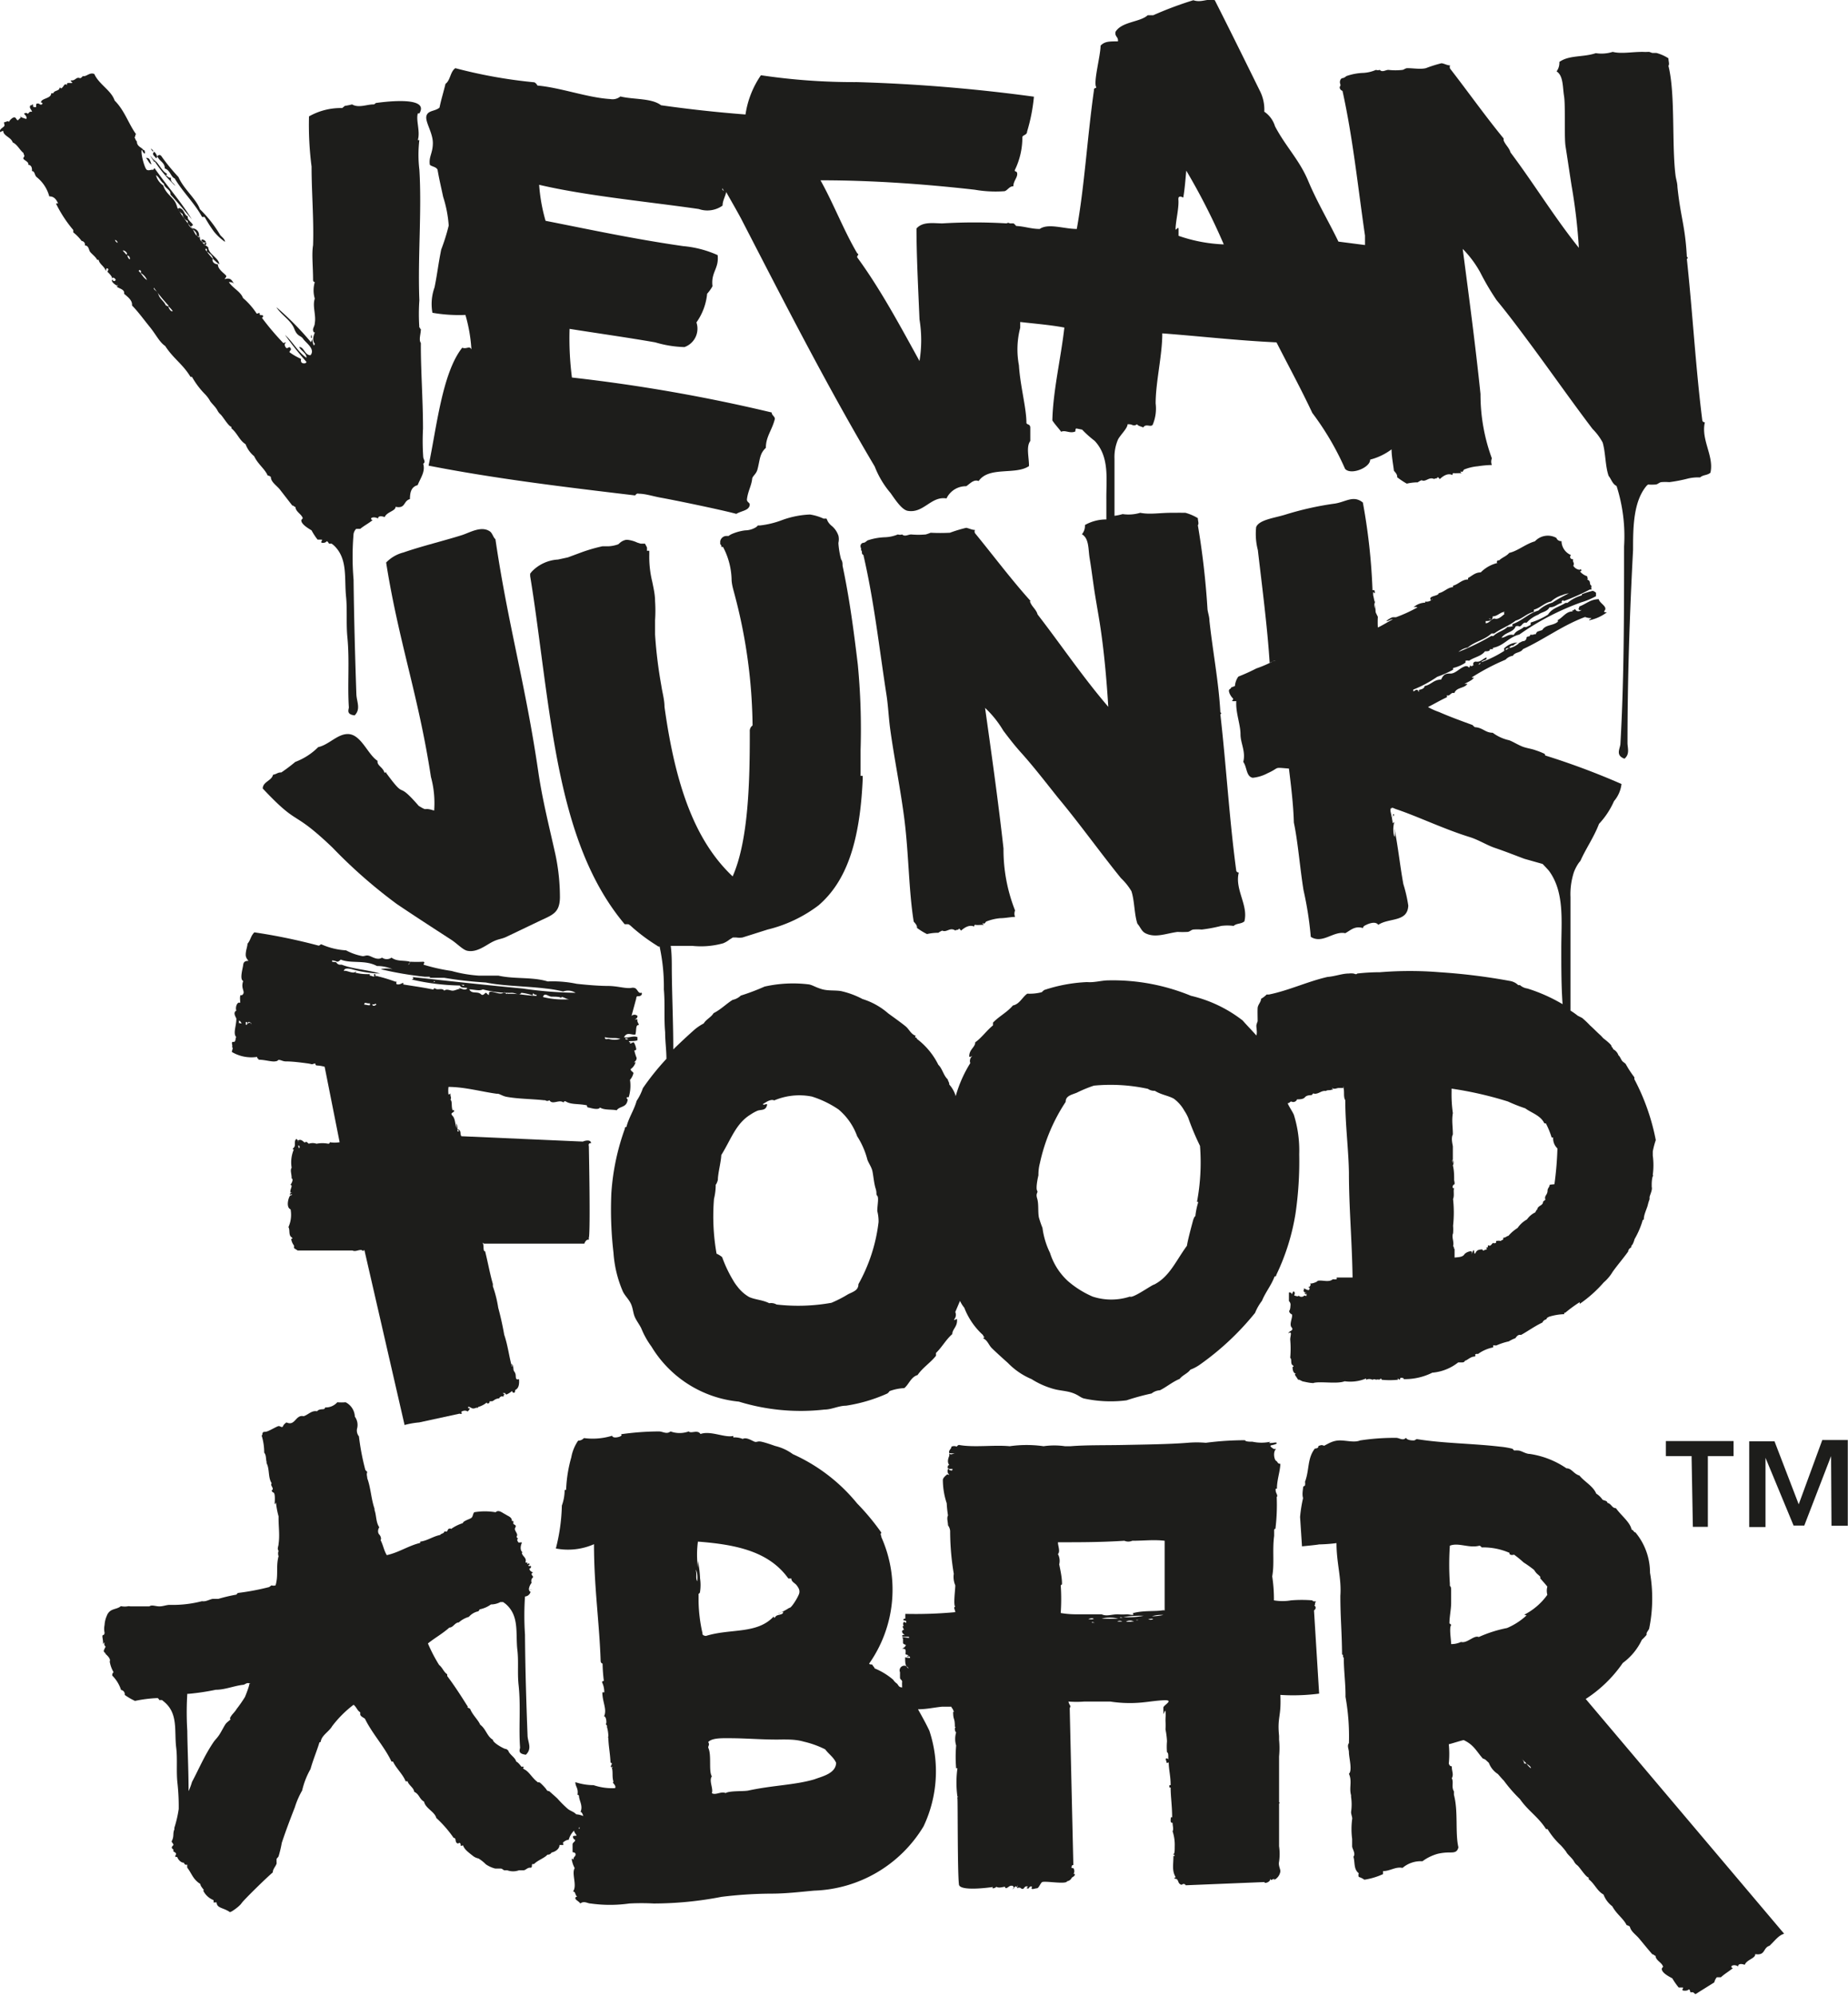 <svg xmlns="http://www.w3.org/2000/svg" width="86.24" height="93.1"><g data-name="Laag 2"><g data-name="Laag 1"><g data-name="Group 154"><path data-name="Path 1480" d="M59.25 31c-.26.11-.61.28-.73.32h.1c.19-.1.39-.2.63-.3Z" style="fill:#1d1d1b;fill-rule:evenodd"/><path data-name="Path 1481" d="M58.53 31.27h-.05s.01.01.05 0Z" style="fill:#1d1d1b;fill-rule:evenodd"/><path data-name="Path 1482" d="M6.63 7a.45.45 0 0 0 .11.17c.07-.08 0-.1 0-.17Z" style="fill:#1d1d1b;fill-rule:evenodd"/><path data-name="Path 1483" d="M7.69 7.86c.24.06.29.41.46.46.38.64.92 1.14 1.28 1.8h.12a6.2 6.2 0 0 0 .44.69 2.52 2.52 0 0 0 .51.47c0-.12-.14-.22-.22-.31a5.83 5.83 0 0 0-.95-1.21c-.17-.48-.76-.94-1-1.5a9.51 9.51 0 0 1-.76-.92c-.09-.15-.16-.13-.23-.05a.53.53 0 0 0 .06.1c.09.14.3.23.29.47Z" style="fill:#1d1d1b;fill-rule:evenodd"/><path data-name="Path 1484" d="M7.2 7.08c-.16.13.06.22.08.31l.06-.07a.49.49 0 0 0-.14-.24Z" style="fill:#1d1d1b;fill-rule:evenodd"/><path data-name="Path 1485" d="M8.18 8.67c-.08-.16-.24-.17-.2-.38-.11 0-.08 0-.2-.09s.07 0 0-.1c-.26-.15-.35-.47-.59-.64a.05.05 0 0 0 0-.07l.01.11a6.47 6.47 0 0 0 .98 1.17Z" style="fill:#1d1d1b;fill-rule:evenodd"/><path data-name="Path 1486" d="M6.81 7.37c.1.08.13.25.26.3-.07-.16-.07-.33-.26-.3Z" style="fill:#1d1d1b;fill-rule:evenodd"/><path data-name="Path 1487" d="M7.79 16.05Z" style="fill:#1d1d1b;fill-rule:evenodd"/><path data-name="Path 1488" d="M7 7.25c.06.11.14.21.21.32V7.5Z" style="fill:#1d1d1b;fill-rule:evenodd"/><path data-name="Path 1489" d="M7.15 7.08c0-.09-.05-.1-.1-.14s.06.11.1.14Z" style="fill:#1d1d1b;fill-rule:evenodd"/><path data-name="Path 1490" d="M61.33 74.87c.08 0 0-.08.07-.14s-.16 0-.15-.08a6.14 6.14 0 0 0-1 0 2.4 2.4 0 0 1-.8 0 7 7 0 0 0-.08-1.12c.11-.6 0-1.2.09-1.89v-.26c0-.08.06-.06.06-.07a9.12 9.12 0 0 0 .06-1.48c.08-.08-.06-.18-.05-.34s0 0 0-.05h.06c0-.42.15-.8.16-1.16-.14 0-.12-.1-.2-.14s-.16-.41 0-.55h-.1s-.25-.14-.13-.17.28-.06.26-.11-.16 0-.29 0-.06 0 0-.06a2 2 0 0 1-.84 0c-.12 0-.33 0-.35-.07a14.06 14.06 0 0 0-1.83.12 4.83 4.83 0 0 0-.85 0c-.89.07-2 .08-2.92.1s-1.79 0-2.54.06h-.26a3.48 3.48 0 0 0-1 0 5.57 5.57 0 0 0-1.58 0s.05 0 0 0c-.74-.07-1.68.07-2.37-.06a.16.16 0 0 0-.1.08.32.32 0 0 0-.25 0c0 .11-.15.17-.1.3s.21 0 .3 0a.84.84 0 0 1-.3 0v.11c0 .05-.14.27 0 .45-.08 0-.06.06-.08.12s.09 0 .08 0-.08.08-.08.14 0 .11.06.17-.07 0-.07 0-.19.13-.21.25a3.47 3.47 0 0 0 .18 1.1 5.28 5.28 0 0 0 .06.57c-.07.12 0 .31 0 .46a.52.52 0 0 1 .1.26 12.06 12.06 0 0 0 .17 2 1 1 0 0 0 .07.54c0 .21-.1.92 0 1-.11 0 0 .16 0 .25a20.08 20.08 0 0 1-2.33.08 1.8 1.8 0 0 0 0 .22s-.1 0-.09.06.15 0 .13.1 0 0-.11 0a.13.13 0 0 0 0 .18c-.12 0 0 .13 0 .19-.12 0-.1.14 0 .2s-.09 0-.08.08.3 0 .33.06-.18 0-.29 0 0 0 0 .08v.17c0 .08.09.08.14.11s-.07 0-.08 0h.08a.29.29 0 0 1-.19.17s.16 0 .17.07 0 .12 0 .18.11 0 .13.1-.08 0-.06 0 .13 0 .14.06-.16 0-.23 0c0 .25 0 .41.16.52a.06.06 0 0 0-.4.17v.26c0 .08.11.11.1.19s0 .17 0 .32a.21.21 0 0 1 0-.06c-.18 0-.17-.13-.26-.19a.66.66 0 0 1-.16-.17 3.22 3.22 0 0 0-.87-.53c0-.06-.07-.09-.09-.15s-.12 0-.16-.07a6 6 0 0 0 .57-5.9c0-.11-.07-.1 0-.21A10.85 10.85 0 0 0 40 70.13a8.19 8.19 0 0 0-3-2.3 2.28 2.28 0 0 0-.82-.38c-.2-.07-.4-.14-.6-.19s-.22 0-.32 0-.4-.25-.6-.14a1 1 0 0 0-.44-.07s0-.09 0-.07c-.39.1-1.06-.26-1.53-.09-.14-.22-.44 0-.55-.12a1.24 1.24 0 0 1-.85 0c-.18.15-.36 0-.54 0a12.91 12.91 0 0 0-1.76.13c-.07 0 .06 0 0 .07s-.41.14-.42 0a3.1 3.1 0 0 1-1.32.11.36.36 0 0 1-.27.12 2 2 0 0 0-.32.78 6.35 6.35 0 0 0-.24 1.49c0 .06-.07 0-.07.05a2.17 2.17 0 0 1-.13.71 8.75 8.75 0 0 1-.28 2 3 3 0 0 0 1.78-.2c0 2 .25 3.63.31 5.45 0 0 0 .1.09.12a7.36 7.36 0 0 0 .06.81s-.1 0-.08.07a1.06 1.06 0 0 1 .1.46h-.09c0 .46.23.79.08 1.12.11 0 .14.36.07.39a.07.07 0 0 0 0-.08c0 .08.11.14.06.17a1.66 1.66 0 0 1 .07.49c0 .07-.06-.06 0 0 0 .38.08.72.1 1.17 0 .05.06 0 .06.07s-.1.14 0 .17 0-.06 0 0c.07.24 0 .4.08.68 0 0-.06 0 0 .07s.12.15.07.22a2.76 2.76 0 0 1-1-.14 2.75 2.75 0 0 1-.85-.14c0 .22.15.27.1.59 0 0 .06 0 .07.05 0 .22.2.46.07.75.07 0 .1.11.13.19a1 1 0 0 0-.33-.08c-.12-.13-.27-.15-.4-.26a5.44 5.44 0 0 1-.48-.48l-.12-.11-.26-.23s-.09 0-.12-.06-.18-.22-.28-.31-.11 0-.16-.07c-.22-.16-.37-.45-.57-.56s0-.09-.07-.13-.06 0-.08 0-.15-.21-.26-.25c-.05-.2-.31-.32-.37-.51 0 0-.07-.08-.13-.08s-.59-.28-.59-.43c-.27-.15-.32-.5-.59-.7-.1-.23-.37-.47-.47-.74a.91.91 0 0 0-.14-.07s.07 0 0-.08c-.27-.43-.59-.93-.93-1.38v-.08c-.18-.13-.21-.3-.38-.44a7.29 7.29 0 0 1-.52-1c.32-.26.66-.44 1-.74.18 0 .26-.24.44-.24a1.21 1.21 0 0 1 .47-.26.8.8 0 0 1 .4-.25s.07 0 .1-.1a1.32 1.32 0 0 0 .53-.23.93.93 0 0 0 .44-.11h.13l.11.08c.65.55.47 1.35.55 2.12.07.54 0 1.1.06 1.66.11 1 0 2 .07 2.92 0 .1-.14.29.27.34.3-.28.1-.57.08-.87-.06-1.57-.11-3.18-.12-4.73a13.19 13.19 0 0 1 0-1.78.29.29 0 0 0 .26-.22.1.1 0 0 1-.07-.1h.15a.45.45 0 0 1-.16 0 .56.56 0 0 1 .13-.32.22.22 0 0 1 .07-.26c0-.07-.16-.14 0-.23-.06 0-.17-.08-.17-.15s.06 0 .07-.1-.09 0-.12-.06.06 0 .05-.07-.09 0-.1 0 0 0 0-.08a.15.15 0 0 1-.09 0c.08-.23-.15-.27-.17-.46h.05c-.14-.09-.11-.3-.06-.42s-.12 0-.16-.07-.07-.11 0-.17a.09.09 0 0 1-.07-.09c.1-.12-.14-.28-.07-.4s0-.13-.08-.18a.61.61 0 0 1 0-.14s-.06 0-.07 0c0-.19-.17-.22-.3-.31-.15-.07-.32-.24-.46-.1a3 3 0 0 0-1 0c-.06.07-.06.18-.11.24s-.18.09-.31.16-.08.08-.12.11a2 2 0 0 0-.54.27c-.06-.05-.08 0-.13 0l-.06.12h-.13c0 .1-.14.08-.19.16-.32.06-.6.27-.93.31v.06c-.55.13-1 .45-1.56.57-.14-.23-.16-.45-.29-.7.05-.06 0-.2-.06-.26s-.09-.2 0-.34c-.16-.23-.13-.54-.22-.8a.14.14 0 0 1 0-.06c-.16-.45-.18-1-.34-1.42 0-.1-.05-.18 0-.3l-.09-.09a11.33 11.33 0 0 1-.3-1.57.43.43 0 0 1-.08-.39.66.66 0 0 0-.11-.53.79.79 0 0 0-.43-.67 2.6 2.6 0 0 1-.39 0 .71.71 0 0 1-.57.24s0 .07-.07.08-.24 0-.3.1c-.26-.05-.41.16-.63.23-.38-.09-.39.48-.8.29 0 0-.12.07-.16.17s-.13 0-.2 0-.36.18-.52.24-.17 0-.22.06 0 .1-.06.14a2.72 2.72 0 0 1 .12.8c.1.12.07.28.11.43v.06c.15.28.06.67.24.94-.1.1.15.24 0 .33 0 0 0 .07.08.1s.07.31.06.47.05 0 .06 0a3.6 3.6 0 0 0 .12.64s0 .06 0 .1c0 .39.06.78 0 1.19 0 .11-.08.21 0 .32a.37.37 0 0 0 0 .25c-.13.48 0 .89-.14 1.36a.31.31 0 0 1-.19 0l-.11.08a11.46 11.46 0 0 1-1.42.27s-.07 0-.1.08a8.08 8.08 0 0 0-.85.2h-.25c-.08 0-.28.1-.39.11s-.08 0-.13 0a5.4 5.4 0 0 1-1.5.17c-.16 0-.33.08-.51.07s-.33-.08-.44 0h-.88L6 74.92a.88.88 0 0 1-.36 0c-.21.18-.52.08-.66.46a1.23 1.23 0 0 0-.1.42.88.88 0 0 0 0 .36s0 .1-.07.11 0 .19 0 .35 0 0 .07 0a.16.16 0 0 0 .05.19s-.07.12-.09.2a.14.14 0 0 0 .13.11s-.05 0-.07 0 .3.23.22.38a1.43 1.43 0 0 0 .18.5.17.17 0 0 0-.06.16 1.67 1.67 0 0 1 .41.67.2.2 0 0 1 .17.23 2.87 2.87 0 0 0 .48.28 6.28 6.28 0 0 1 1-.13h.06a.16.16 0 0 1 .07.09h.13l.11.09c.65.55.46 1.34.55 2.11.07.54 0 1.1.06 1.66a10.07 10.07 0 0 1 .06 1.22 5.46 5.46 0 0 1-.2.87.2.2 0 0 0 0 .08c-.09.19 0 .32-.13.56 0 .05.07.09.08.15s0 0-.06.1.1.11.06.18.19.08.11.21.07.06.08.11.13.25.31.25c0 0 0 .07.07.09s0 0 .08 0a.61.61 0 0 0 0 .14c.21.27.26.54.61.76 0 .08.08.17.14.25s0 0 0 .07a.9.9 0 0 0 .47.43.15.15 0 0 1 0 .11s.1 0 .15 0c0 .23.24.25.46.36s.1.08.16.09.45-.27.54-.41 1.15-1.18 1.46-1.44c0-.16.14-.28.18-.42a1.61 1.61 0 0 1 0-.22s.07-.07.09-.11a5.3 5.3 0 0 0 .15-.63c.2-.6.4-1.12.61-1.66a3.84 3.84 0 0 1 .34-.78 3.71 3.71 0 0 1 .39-1c.12-.43.29-.83.41-1.22 0-.06.06 0 .07-.08.06-.29.38-.44.53-.7a5.17 5.17 0 0 1 1-1c.15.12.16.26.31.35v.09c0 .09.12.14.22.21.34.7.91 1.3 1.24 2h.07c.15.32.46.59.59.92h.09c.05.18.29.3.31.49.25.12.23.33.46.46.06.31.5.47.57.76a5.52 5.52 0 0 1 .81.93c.13 0 .06.16.14.23s.09 0 .13 0 .06.07.06.12.06 0 .11 0c.06.19.26.33.46.49a.62.62 0 0 0 .26.12 1.76 1.76 0 0 1 .34.27 1.35 1.35 0 0 0 .44.2h.25c.08 0 .11.06.17.08h.14a.8.8 0 0 0 .55 0h.22c.08 0 .18-.13.3-.12s.06-.12.1-.17h.08c.19-.19.48-.27.63-.44a.19.19 0 0 0 .19-.1s-.06 0 0 0 .37-.11.37-.35h.16c.05 0 0-.07 0-.1s.17-.15.27-.14a.94.94 0 0 1 .25-.43c0 .07.07.15.11.21s-.18 0-.16.08a.15.15 0 0 0 .1.14c0 .11-.12.11-.12.22v.35c0 .02.14 0 .14.11s-.1.1-.09.22 0-.07-.09 0a1.23 1.23 0 0 0 .14.42c-.16.25.13.82-.08 1.09.13 0 .09.18.2.24 0 0-.1 0-.09.08s.17.14.23.24c.18-.14.34 0 .48 0a6.46 6.46 0 0 0 1.81 0 10.84 10.84 0 0 1 1.14 0 16.76 16.76 0 0 0 3.16-.31 19.41 19.41 0 0 1 2.33-.15c.69 0 1.43-.09 2-.14a6.2 6.2 0 0 0 5.1-3 6 6 0 0 0 .27-4.46c-.16-.34-.34-.66-.53-1 .4 0 .73-.08 1.12-.12h.37-.08.15c0 .07.06.07.08.16s0-.06 0 0 .1.06 0 .08c0 .42.08.24.08.7h.06c-.09 0-.07.21 0 .26a1.06 1.06 0 0 0 0 .61 6.23 6.23 0 0 0 0 1.06s0 0 .06 0a4.93 4.93 0 0 0 0 1.33s.07 0 .06 0-.08 0-.06.08 0 3.4.07 4c0 .37 1.59.13 1.59.13s-.06.07 0 .06a.24.24 0 0 0 .16-.07c.11.08.33 0 .38 0s0 .07.08.06.13-.11.24-.11.09.06.11.11 0 0-.06.06.08-.1.14-.14 0 .11.08 0 0 0 0 .06 0 0 .09 0 .08.06.16.06.08-.13.2-.12 0 0 0 .1H48s.07-.13.14-.09 0 0 0 .08.17 0 .25 0 .14-.19.23-.28 1.14.12 1.18-.05a.28.28 0 0 0 .22-.17s.18-.09.13-.16-.06.06-.06 0a.24.24 0 0 0 0-.28s0 0-.06 0 0-.2.06-.13l-.17-7.33c.07-.15 0-.08-.06-.31a4.73 4.73 0 0 0 .75 0h1.2a5.82 5.82 0 0 0 .93.07c.63 0 1-.1 1.55-.13s0 .23 0 .34v.28-.14a.49.49 0 0 1 0 .12c0 .15.08-.23.1-.07s0 .25 0 .37v.07a3.38 3.38 0 0 1 0 .39 3.6 3.6 0 0 1 .07.55 3 3 0 0 0 0 .52c.07 0 .06.18.06.28s0 0-.08 0 0 .14 0 .19.09 0 .1 0c0 .33.09.62.09 1.06h-.06v.11h.06c0 .42.07.86.07 1.39h-.06c0 .1-.05.28.08.25 0 .15.06.31 0 .4a2 2 0 0 1 .1.72c0 .16 0 .33-.06.35s.06 0 .06.08h-.06c0 .42-.08.69.11 1 0 0-.08 0-.06.06.2 0 .14.17.25.25s.1 0 .16 0 .08 0 .11.06l3.68-.15v-.14.15c0 .07.23 0 .26-.11s0 0 .06 0 .09-.09.11 0 0-.11 0-.11 0 .09.06.09a.53.53 0 0 0 .25-.38c0-.12-.1-.27-.06-.45a2.49 2.49 0 0 0 0-.72v-2s.06 0 0-.06v-2.13a4 4 0 0 0 0-.78v-.18c-.09-.9.11-.87.06-1.91a9.37 9.37 0 0 0 1.81-.06l-.24-3.88c.15-.12.04-.21.01-.25Zm-49.9 4.29a6.31 6.31 0 0 1-.39.56c-.07.13-.21.24-.28.37s0 .07 0 .1-.14.12-.21.2-.2.35-.31.52-.2.24-.28.36c-.42.62-.69 1.27-1 1.85a3.16 3.16 0 0 1-.16.43c0-1-.05-1.9-.06-2.82a14.11 14.11 0 0 1 0-1.72h.06a11.12 11.12 0 0 0 1.27-.19c.43 0 .84-.18 1.27-.23.09 0 .17-.12.29-.07s0 0 0 .06-.13.42-.2.58ZM27.12 85Zm-.12.29.05-.07a.25.25 0 0 0 0 .08Zm5.54-11.53c-.1-.15 0-.36-.08-.54.1.1.09.39.08.54Zm.24 2.41s-.05 0 0 0a7.2 7.2 0 0 1-.18-1.46v-.37s.06 0 .07-.1a2.09 2.09 0 0 0 0-.61 5.25 5.25 0 0 0-.1-.82v.31a4.47 4.47 0 0 1 0-1.21c1.85.14 3.33.48 4.22 1.72h.14c0 .16.17.21.25.32s.15.21.12.36-.38.73-.47.69a2.65 2.65 0 0 1-.53.27c.07 0 .15-.08.25-.08 0 .16-.28.1-.36.22s-.06 0-.09 0c-.79.83-2 .54-3.16.9-.22-.03-.14-.13-.16-.17ZM38 83c-.93.27-1.91.27-3.07.52-.22.05-.87 0-1.07.12-.2-.1-.48.12-.64 0 .08-.21-.15-.58 0-.78-.16-.25 0-1-.17-1.34 0-.11.08-.12 0-.26.18-.2.65-.18 1-.18.81 0 1.63.08 2.46.06.33 0 .65 0 1 .1a4.49 4.49 0 0 1 1 .36c.16.22.39.36.51.63-.02.5-.65.63-1.02.77Zm6.3-14.48h.13c.05 0 0 .06 0 .07s-.13 0-.16-.06Zm6.49 7s.21-.08.25 0a.53.53 0 0 1-.25 0Zm.16.17c0-.06.1 0 .14 0h-.14Zm.46-.19a1.67 1.67 0 0 1 .77 0 6.87 6.87 0 0 1-.77 0Zm.4.13h.14-.14Zm.33 0a.27.27 0 0 1 .23 0 .58.58 0 0 1-.23 0Zm.13-.17c0-.06.08 0 .14 0h-.14Zm.51.19h-.23c.07-.07.31-.08.36 0a.16.16 0 0 0-.13 0Zm.23-.08h.11a.11.11 0 0 1-.11 0Zm-.59-.14a5.06 5.06 0 0 1 .95-.06 3.77 3.77 0 0 1-.95.06Zm1.16.1c.05 0 .2-.05.23 0a.3.3 0 0 1-.23 0Zm.39 0h.11-.11Zm-.21-.14a1.57 1.57 0 0 1 .53-.06 2.33 2.33 0 0 1-.53.06Zm.53-.28c-.42.07-.88 0-1.4.13-.05 0 .08 0 0 0s0 0 0 .06-.2 0-.3 0a2.82 2.82 0 0 1-.42 0c-.31 0-.52.11-.76 0H50.2c-.06 0 0 0 0 0a4.23 4.23 0 0 1-.7-.06 9.37 9.37 0 0 0 0-1.3s.05 0 .06-.06c0-.3-.07-.61-.13-.91a.67.67 0 0 0-.06-.48c.12-.12 0-.38 0-.55 1.08 0 2 0 3.1-.07a.47.47 0 0 0 .37 0c.54 0 1-.06 1.51 0v3.25Z" style="fill:#1d1d1b;fill-rule:evenodd"/><path data-name="Path 1491" d="M83.26 90.2 74 79.25a6.15 6.15 0 0 0 1.73-1.68 2.83 2.83 0 0 0 .89-1.08 2.39 2.39 0 0 0 .22-.23s0 0 0-.06.1-.17.12-.23a7 7 0 0 0 .04-2.61 2.93 2.93 0 0 0-.68-1.88c-.08 0-.08-.11-.18-.13-.06-.34-.49-.66-.73-1-.19 0-.2-.2-.4-.25 0-.09-.12-.1-.22-.14a1 1 0 0 0-.3-.29c-.14-.35-.57-.57-.78-.84-.29-.09-.36-.34-.61-.34a4.09 4.09 0 0 0-1.71-.67c-.19 0-.39-.15-.53-.16s-.14 0-.19 0a.2.2 0 0 1-.08-.08 3.83 3.83 0 0 0-.59-.1c-1.28-.15-2.62-.15-3.87-.35-.06 0-.09.06-.15.06s-.19 0-.29-.05 0 0-.08-.07c-.14.15-.31 0-.45 0a10.67 10.67 0 0 0-1.69.12c-.26.11-.63 0-.94 0s-.51.13-.74.25c-.15-.07-.17 0-.26 0 0 .12-.1.12-.17.13-.36.46-.25 1-.46 1.55a.41.41 0 0 1 0 .16c0 .06-.08 0-.09.12s-.05.31 0 .48a6.45 6.45 0 0 0-.14.88l.09 1.37s.74-.07.79-.09a7.36 7.36 0 0 0 .82-.06c0 .94.24 1.63.18 2.46 0 1 .07 1.66.08 2.74.09 0 0 .09.08.15 0 .62.09 1.23.08 1.82a10.43 10.43 0 0 1 .16 2.16c-.1.13 0 .28 0 .43 0 .25.17.84 0 1 .16.35 0 .65.1 1v.08a2.34 2.34 0 0 1 0 .7c0 .13.07.25.05.34a3.53 3.53 0 0 0 0 .92v.34c0 .12.18.34.06.49.08.26 0 .58.25.77a.22.22 0 0 0 0 .17.91.91 0 0 1 .26.13 3.24 3.24 0 0 0 .87-.26v-.14c.33 0 .59-.22.91-.15a1.31 1.31 0 0 1 .93-.31 2.19 2.19 0 0 1 .72-.35 2.39 2.39 0 0 1 .53-.06c.23 0 .37 0 .43-.24-.16-.67 0-1.67-.21-2.45v-.16c-.13-.21 0-.43-.1-.61.1-.19 0-.31 0-.56-.1 0-.11-.07-.14-.12a4.63 4.63 0 0 0 0-.91c.05 0 .66-.2.7-.19.47.22.59.52.89.86a.31.31 0 0 1 .13.06l.15.14a1.06 1.06 0 0 0 .42.52c.09.1.18.21.28.31a6.78 6.78 0 0 0 .75.86c.4.57.84.81 1.22 1.4h.07a3.5 3.5 0 0 0 .62.76 3.31 3.31 0 0 1 .25.3c.06.13.25.26.36.44a.49.49 0 0 0 .16.19c.12.1.4.56.53.57v.08c.28.21.39.55.69.71a1.23 1.23 0 0 0 .41.55c.2.37.52.57.67.88a.34.34 0 0 1 .15.07c.05.23.28.37.43.55s.41.5.62.74c.07 0 .08.06.15.07 0 .22.32.32.35.52a.15.15 0 0 0-.06.09c0 .16.24.31.49.44a3.3 3.3 0 0 0 .3.43h.17c.08 0 0 .06 0 .11s.22.05.27 0 .09 0 .1.11h.13l.11.09.88-.55a.55.55 0 0 1 .12-.24h.19c.17-.16.39-.28.56-.43 0 0-.08 0-.07-.07s.21-.09.31 0c0-.15.18-.13.31-.08.1-.25.51-.3.49-.5.49.08.35-.29.67-.39.29-.28.42-.48.68-.56Zm-12.14-8a.57.57 0 0 0-.12-.18 2.08 2.08 0 0 0 .21.21c0 .11-.02.01-.09.02Zm.12.06c.07.07.16.1.2.19s-.16-.1-.2-.19Zm0-6.91a3.16 3.16 0 0 1-.91.59 6 6 0 0 0-1.32.42c-.23-.1-.54.31-.83.23a1.06 1.06 0 0 1-.46.1c0-.2-.1-.77 0-.88a.11.11 0 0 0-.08-.08c0-.3.07-.61.08-.92v-.65c0-.19-.06-.15-.06-.21v-.09a12.93 12.93 0 0 1 0-1.76c.41-.16.89.13 1.38 0a.16.16 0 0 1 .1.08 3.06 3.06 0 0 1 1.27.24c.06 0 0 .07.08.1s.12 0 .17 0a4.94 4.94 0 0 1 .44.36 5.48 5.48 0 0 1 .49.35s.07.11.12.16.13.11.16.15 0 .06 0 .07.23.26.34.4a.7.7 0 0 0 0 .38 3 3 0 0 1-1.08.93Z" style="fill:#1d1d1b;fill-rule:evenodd"/><path data-name="Path 1492" d="M16.23 34.24c-.49 0-.88.5-1.38.61a3 3 0 0 1-1.07.69 7.89 7.89 0 0 1-.65.49c-.19 0-.19.07-.39.11-.06.28-.47.32-.48.64 1.75 1.86 1.31.9 3.26 2.76a23.53 23.53 0 0 0 3 2.63c.77.52 1.71 1.13 2.53 1.66.28.18.55.48.76.52.43.09.84-.24 1.14-.4s.45-.14.68-.25l1.59-.76c.58-.27.9-.37.91-1.08a9.64 9.64 0 0 0-.21-2c-.29-1.3-.61-2.56-.8-3.86-.6-4.11-1.42-6.89-2-10.85-.1-.07-.14-.29-.27-.37-.4-.26-.92.06-1.29.18-.82.26-1.9.52-2.73.81a1.7 1.7 0 0 0-.81.47c.58 3.68 1.51 6.2 2.09 10a4.61 4.61 0 0 1 .15 1.57c-.56-.18-.25.07-.72-.22-1.12-1.29-.51-.16-1.53-1.55.07-.06 0 0-.07 0-.07-.26-.36-.33-.32-.55-.46-.29-.77-1.25-1.39-1.25Z" style="fill:#1d1d1b;fill-rule:evenodd"/><path data-name="Path 1493" d="M77.27 53.18a10.22 10.22 0 0 0-1-2.84s0 0 0-.09a5.23 5.23 0 0 1-.41-.63l-.14-.11c-.08-.09-.12-.24-.19-.28a.51.51 0 0 0-.25-.29c0-.07-.07-.08-.08-.15s-.26-.27-.38-.36l-.11-.12c-.16-.14-.34-.33-.51-.48a4.12 4.12 0 0 0-.37-.35l-.2-.1a3.53 3.53 0 0 0-.34-.24v-5.29a3.31 3.31 0 0 1 .16-1.17 2 2 0 0 1 .24-.45.44.44 0 0 0 .08-.11c.23-.52.63-1.1.85-1.69a3.76 3.76 0 0 0 .7-1.06 1.49 1.49 0 0 0 .35-.8 34.59 34.59 0 0 0-3.56-1.33s0-.08-.08-.1a3 3 0 0 0-.36-.14c-.21-.08-.45-.1-.66-.19s-.4-.21-.58-.28a2 2 0 0 1-.77-.35c-.35 0-.46-.24-.83-.26a.52.52 0 0 1-.11-.1c-.52-.19-1.07-.39-1.57-.61a2.94 2.94 0 0 1-.51-.23c.3-.15.58-.32.89-.46a.13.13 0 0 1 0-.09c.13.07.17-.16.34-.1.1-.28.46-.21.61-.43h-.13c-.04 0 .38-.16.44-.3a.11.11 0 0 1-.11 0 10.33 10.33 0 0 1 1.58-.83.57.57 0 0 1 .34-.18c.1-.18.36-.13.47-.31 1-.46 1.85-1.11 2.9-1.5a.71.71 0 0 0 .29.05c0 .05-.16.07-.08.1a2 2 0 0 0 .81-.37c-.07 0-.14 0-.13-.05.21-.21-.22-.36-.25-.56-.39 0-.6.23-.91.34 0 .1-.08.1 0 .16s.09-.05.09 0-.19.11-.26 0-.07.08-.14 0a.08.08 0 0 0 0 .07c-.31 0-.45.28-.69.4V29c-.23.2-.56.12-.73.39l-.22.07s-.06.05-.07.1-.09 0-.13.05h-.14c0 .11-.14.05-.17.13a.18.18 0 0 1-.11.16c-.12 0-.2.1-.3.1h.06a1 1 0 0 1-.44.23s0 0 0-.06l.1-.06h.07a.66.66 0 0 1 .2-.14.94.94 0 0 0-.65.3c.08 0 0 .07 0 .07h.06a5.39 5.39 0 0 1-1.1.55c.06-.12.28-.07.24-.22-.18.05-.26.23-.5.19 0 0-.12 0-.12.11s.08 0 0 .06-.07.06-.16 0a.08.08 0 0 1-.05.11s0-.06-.13-.07c-.28.06-.47.36-.74.35s-.33.1-.42.28c-.35 0-.47.25-.77.3 0 .1-.12.15-.22.17s0 .1-.05.09 0-.06-.08-.08-.1.07-.18.06v-.07a5.73 5.73 0 0 0 1.12-.6 4.91 4.91 0 0 0 .74-.33s0-.05 0-.08a1.76 1.76 0 0 0 .58-.25s0-.05 0-.09a.47.47 0 0 1 .17 0c.24-.17.56-.2.74-.44.11 0 .24 0 .23-.1h.14a.14.14 0 0 1 0-.06c.52-.1.73-.5 1.23-.62a12.15 12.15 0 0 1 2.88-1.5 3.56 3.56 0 0 0 .7-.29s0-.09 0-.16a.38.38 0 0 0-.15-.09 3.33 3.33 0 0 0-.51.16s0 .05 0 .05a1.87 1.87 0 0 0-.67.35h-.09c-.27.18-.63.24-.82.55a3.31 3.31 0 0 1-.81.37v.11l-.18.09a.2.2 0 0 1-.13 0c-.16.16-.36.15-.48.38-.26-.06-.36.11-.57.13.18-.27.55-.24.66-.53a.2.2 0 0 1 .17 0c.13 0 .15-.22.34-.17a1.47 1.47 0 0 1 .55-.38c.16-.13.41-.13.52-.34.27 0 .37-.17.59-.21 0-.05-.07 0 0-.09s0 0 .1 0a10.52 10.52 0 0 0 1.19-.53h.08a.41.41 0 0 1 0-.18c-.13-.06 0-.23-.2-.28.05-.05 0-.08 0-.16a.71.71 0 0 1-.34-.23s.1 0 .06-.07-.06 0-.06 0a.4.4 0 0 1-.31-.19c.08-.14-.06-.19 0-.3-.15 0-.18-.12-.11-.2a.72.72 0 0 1-.44-.65.23.23 0 0 1-.24-.15.82.82 0 0 0-1 .16c-.43.12-.8.45-1.2.54-.13.16-.33.21-.47.35h-.08c0 .05-.07.07 0 .12a1.65 1.65 0 0 0-.78.44c-.26 0-.4.16-.59.26v.07c-.29 0-.44.22-.7.29a.09.09 0 0 0 0 .07c-.24 0-.42.23-.67.28 0 .13-.43.12-.39.27s.1-.07.1 0a.36.36 0 0 1-.34.12v.05a.86.86 0 0 0-.55.22.25.25 0 0 1 .19 0 6.75 6.75 0 0 1-1 .46h-.14c-.06 0-.23.1-.32.18.15 0 .18-.09.31-.08-.24.12-.46.27-.7.38a4.07 4.07 0 0 1 0-.5 2 2 0 0 1-.1-.21.22.22 0 0 0 0 .08 4.24 4.24 0 0 0-.12-.88V28v-.37c0-.05.1.11.08 0s0-.1-.11-.1a28.12 28.12 0 0 0-.45-4.09c-.46-.37-.82 0-1.38.06A14.34 14.34 0 0 0 60 24c-.5.16-1.25.24-1.38.59a3 3 0 0 0 .08 1.07c.17 1.48.45 3.62.55 5.26a1 1 0 0 1 .28-.11c-.1 0-.19.08-.27.11a5.59 5.59 0 0 1-.63.26 9 9 0 0 1-.84.38.87.87 0 0 0-.16.44l-.18.07c0 .07-.1.06-.1.15s.08.26.2.37c0 0 0 .05-.06.11a.65.65 0 0 0 .2 0s0 .09 0 .13c0 .48.2 1 .2 1.42s.25.79.13 1.29c.18.25.13.68.44.74a1.85 1.85 0 0 0 .69-.21c.62-.28.23-.28 1-.22.1.81.21 1.72.23 2.52.19.89.28 2.09.45 3.15a16.19 16.19 0 0 1 .34 2.18c.55.35 1.06-.29 1.61-.17.27-.15.44-.35.83-.24 0-.09.09-.12.15-.15s.42-.2.56 0c.5-.34 1.37-.11 1.4-.9a6.64 6.64 0 0 0-.23-1c-.16-.87-.25-1.79-.42-2.59 0 .11.06.31 0 .38a1.24 1.24 0 0 1 0-.69s0 0-.08.06c0-.16-.07-.25 0-.35s0 .13.05 0S65 38 65 38s0 .1-.06.12c0-.17-.12-.37 0-.44v.22c0-.32 0-.22.26-.14 1 .34 2.2.92 3.4 1.29.41.13.8.38 1.16.5.53.18 1 .37 1.38.51l.85.24c.13.14.25.26.31.34.72 1 .56 2.35.56 3.58 0 .91 0 1.77.06 2.62a7.75 7.75 0 0 0-1.64-.73.66.66 0 0 1-.35-.16s0 0-.08 0a.73.73 0 0 0-.37-.19 28.06 28.06 0 0 0-3.3-.41 17.19 17.19 0 0 0-2.78 0 9.42 9.42 0 0 0-1.06.06c-.06.07-.13 0-.19 0a.69.69 0 0 0-.2 0c-.32 0-.63.13-1 .16-.92.21-1.8.63-2.73.82h-.11a1.21 1.21 0 0 1-.26.2c0 .15-.15.27-.16.43s0 .44 0 .62a1.06 1.06 0 0 0-.06.19c0 .17.05.33 0 .47-.21-.24-.44-.47-.64-.7a6.25 6.25 0 0 0-2.41-1.15 9.58 9.58 0 0 0-3.85-.72c-.32 0-.66.11-1 .08a7.3 7.3 0 0 0-2 .37s-.08.06-.11.1a2.22 2.22 0 0 1-.68.07c-.24.17-.36.49-.67.55-.27.32-.64.5-.93.8v.13c-.3.24-.52.57-.83.79 0 .23-.27.32-.28.64 0 .09.11 0 .14 0a.3.3 0 0 0-.09.33 5.88 5.88 0 0 0-.68 1.54 1.37 1.37 0 0 0-.3-.54c0-.12-.06-.15-.07-.24-.2-.18-.25-.5-.44-.68a3.41 3.41 0 0 0-1-1.21c0-.11-.13 0-.06-.15-.21-.06-.3-.29-.45-.42s-.54-.41-.83-.62a3.31 3.31 0 0 0-1.2-.67 4 4 0 0 0-1-.37c-.3-.05-.62 0-.93-.1s-.38-.17-.56-.21a6.05 6.05 0 0 0-2.08.1 10.56 10.56 0 0 1-1.11.42.78.78 0 0 1-.38.2c-.28.17-.55.45-.89.62-.12.2-.34.28-.46.48a2.36 2.36 0 0 0-.42.28c-.34.3-.67.61-1 .93 0-1.25-.06-2.5-.07-3.73 0-.37 0-.74-.05-1.1h1a3.87 3.87 0 0 0 1.45-.12 1.22 1.22 0 0 0 .29-.17l.16-.1h.16a1 1 0 0 0 .29 0l.57-.18.6-.19a6.45 6.45 0 0 0 2.38-1.13c1.29-1.11 1.93-2.93 2.06-5.9v-.14h-.1v-1.2a31.55 31.55 0 0 0-.13-4c-.21-1.75-.4-3.13-.71-4.6 0-.1 0-.2-.07-.3a4 4 0 0 1-.12-.69.38.38 0 0 1 0-.1.75.75 0 0 0 0-.3 1 1 0 0 0-.33-.48.79.79 0 0 1-.17-.2l-.06-.13h-.14a2.36 2.36 0 0 0-.63-.19 4.26 4.26 0 0 0-1.33.27 4.21 4.21 0 0 1-1 .24h-.1l-.07.07a1 1 0 0 1-.53.16 2.29 2.29 0 0 0-.62.17.83.83 0 0 0-.15.09h-.08a.3.3 0 0 0-.31.25v.13l.05.06v.07h.08a3.41 3.41 0 0 1 .4 1.49c0 .27.1.56.17.84a24.6 24.6 0 0 1 .81 6 .31.31 0 0 0-.13.28v.13c0 2.1-.05 4.94-.8 6.63-1.66-1.57-2.64-4-3.18-7.91 0-.33-.1-.66-.15-1a21 21 0 0 1-.29-2.37v-.67a6.61 6.61 0 0 0 0-.89c0-.3-.07-.6-.13-.9a4.82 4.82 0 0 1-.14-1.26v-.19h-.11a.75.75 0 0 0 0-.16l-.09-.17h-.2l-.16-.05a1.43 1.43 0 0 0-.46-.13h-.06a.61.61 0 0 0-.3.15l-.07.06a1.57 1.57 0 0 1-.43.09h-.3a7.52 7.52 0 0 0-1 .29l-.62.23-.46.1a1.84 1.84 0 0 0-1.23.57l-.07.09v.11c.2 1.21.36 2.46.52 3.66.64 4.8 1.24 9.34 3.8 12.47l.09.11h.15c.06 0 .16.1.27.2l.06.05a8.48 8.48 0 0 0 1 .73l.09.06h.06a8.73 8.73 0 0 1 .2 2c.06.66 0 1.34.06 2 0 .42.06.83.06 1.24a12 12 0 0 0-1.1 1.37 2.49 2.49 0 0 1-.29.59c-.12.43-.35.75-.47 1.19 0 .06-.09 0-.08.11a10.92 10.92 0 0 0-.63 3 17.36 17.36 0 0 0 .1 2.79 5.46 5.46 0 0 0 .44 1.81c.1.2.27.35.37.56s.1.42.18.61.22.36.31.55a3.85 3.85 0 0 0 .47.84 5.37 5.37 0 0 0 4.08 2.57 9.82 9.82 0 0 0 4 .37c.33 0 .66-.18 1-.18a7.38 7.38 0 0 0 1.93-.57s.08-.06.1-.11a2.29 2.29 0 0 1 .69-.14c.22-.18.31-.52.62-.61.24-.35.6-.57.86-.9v-.13c.28-.27.47-.63.76-.88 0-.23.25-.35.22-.68 0-.08-.11.07-.14 0a.32.32 0 0 0 .06-.35l.22-.52a1.46 1.46 0 0 0 .2.32 3.34 3.34 0 0 0 .88 1.28c0 .1.12.05 0 .15.2.08.26.31.4.45s.49.46.75.69a3.33 3.33 0 0 0 1.11.76 3.82 3.82 0 0 0 1 .45c.3.09.61.09.9.19s.35.2.53.26a5.9 5.9 0 0 0 2 .09 11.16 11.16 0 0 1 1.17-.32.7.7 0 0 1 .39-.15c.29-.14.58-.39.92-.53.14-.18.37-.25.5-.43a2 2 0 0 0 .45-.24 12.77 12.77 0 0 0 2.57-2.41 2.39 2.39 0 0 1 .32-.56c.17-.41.42-.7.58-1.11 0-.06.09 0 .09-.1a10.37 10.37 0 0 0 .9-2.88 16.86 16.86 0 0 0 .17-2.75 5.58 5.58 0 0 0-.25-1.84c-.08-.18-.21-.35-.29-.54.09 0 .1-.07.17-.08a.19.19 0 0 0 .27-.1c.12 0 .29 0 .37-.1s.25-.09.3-.1 0 0 .07-.06 0 0 .08 0c.22 0 .31-.16.53-.13.07-.07.23 0 .3-.09s0 .06 0 .05a.15.15 0 0 1 0-.1c.1.08.19 0 .3 0h.19c.08 0 0-.08 0-.08.1.19 0 .48.11.65 0 1.16.15 2.26.17 3.37 0 1.62.14 3.09.17 4.9h-.74v.08a.54.54 0 0 1-.18 0c-.21.18-.53 0-.76.09h.07c-.02 0-.21.12-.37.11 0 .06.06 0 0 .11s-.1 0-.08.05.06 0 .05.09-.09.06-.21 0 0 .07-.07.06c0 .11.08.09.11.12s-.05 0-.07 0 .07.07.1.1 0-.09 0-.1v.13c0 .05-.07 0-.1 0s.05 0 0 0a.18.18 0 0 1-.27 0c0 .08-.18 0-.2 0s.06-.1 0-.17-.09.08-.11.12a.11.11 0 0 0-.14-.09v.4a.23.23 0 0 1 .07.22s0 .18-.06.24c0 0 0 .1.11.15s-.13.46 0 .61-.09.17-.13.25 0 0 .07 0 0 .2 0 .32a4.93 4.93 0 0 1 0 .86c.09.06 0 .26.11.34s0 .06 0 .09 0 .23.11.29 0 0 0 .05.11.16.15.26c0-.06.17.06.23.07s.26.06.4.07.1 0 .08 0c.32-.09 1.11.06 1.46-.08a1.9 1.9 0 0 0 1-.13s0 .07 0 .06a.35.35 0 0 1 .3 0 .17.17 0 0 1 .17 0 .21.21 0 0 1 .15 0s.09-.11.11 0a3.76 3.76 0 0 0 .75 0s0-.08 0-.09 0 .06.07.08 0-.09.1-.08.08 0 .11.06a2.85 2.85 0 0 0 1.33-.3 2.25 2.25 0 0 0 1.21-.48h.19c.12 0 .1-.08.16-.09s.23-.17.38-.18 0-.1.1-.12.05 0 .09 0a1.81 1.81 0 0 1 .71-.31s0-.08 0-.09.09 0 .15 0a3 3 0 0 1 .58-.19 1.77 1.77 0 0 1 .31-.15c.06-.09.13-.18.26-.15.33-.18.62-.4 1-.58a.25.25 0 0 1 .19-.15c0-.07.07-.09.12-.12a2.67 2.67 0 0 1 .71-.12s0-.07 0-.07h.05a6.38 6.38 0 0 1 .67-.49s0 .08 0 .08a6 6 0 0 0 1.12-1 2 2 0 0 0 .42-.5c.23-.32.49-.62.72-.94a.24.24 0 0 1 .14-.19c0-.1.06-.12.08-.17a1.32 1.32 0 0 0 .08-.22 4 4 0 0 0 .36-.82s0-.08.07-.09c0-.22.11-.43.18-.65a2.13 2.13 0 0 1 .09-.3s0-.06 0-.1.08-.22.1-.33 0-.12 0-.17v-.08c0-.03 0-.27.05-.39s0 0 0-.07a3.4 3.4 0 0 0 0-.9v-.19a3.7 3.7 0 0 1 .14-.53Zm-6.85-22.95-.14.09c-.05-.07.07-.09.14-.09Zm-1.32.69a.13.13 0 0 1-.1.08.14.14 0 0 1 .1-.08Zm.4-2.06h.06s0 .06-.08 0Zm-.17.11c.13 0 .33 0 .33-.22.22 0 .34-.19.55-.21 0 .07-.07 0 0 .1-.12.1-.28.26-.44.22s-.24.21-.44.21v-.1Zm-.83 1.23c.35-.29.77-.34 1.1-.65h.13c.31-.23.7-.36 1-.6.32-.09.52-.34.85-.41v-.1c.3-.08.49-.32.8-.38a1.33 1.33 0 0 1 .53-.3 1 1 0 0 1 .3-.08 7.22 7.22 0 0 0-.77.43 1.62 1.62 0 0 0-.65.37c-.46.13-.76.48-1.2.63 0 .05-.07.05 0 .07s-.13.07-.24.06c-.18.19-.46.23-.65.42a.12.12 0 0 1-.1 0 11 11 0 0 1-1.54.75.93.93 0 0 1 .41-.2ZM64.17 28a2.6 2.6 0 0 0 0 .39.59.59 0 0 1 0-.39ZM41 57a7.79 7.79 0 0 1-.94 2.9c0 .29-.24.35-.48.47a5.74 5.74 0 0 1-.78.4 8.8 8.8 0 0 1-2.56.08.51.51 0 0 0-.34-.06c-.32-.16-.65-.16-.94-.29a1.83 1.83 0 0 1-.55-.49 2.11 2.11 0 0 1-.21-.31 6 6 0 0 1-.5-1.06 1 1 0 0 0-.26-.16 10 10 0 0 1-.12-2.56 2.71 2.71 0 0 0 .08-.69c0 .09.08-.11.1-.19 0-.3.15-.85.16-1.16.46-.74.68-1.48 1.38-1.9a1.87 1.87 0 0 1 .31-.17c.17-.06.35 0 .43-.21s-.14 0-.18-.1c.14-.08.36-.25.53-.17a3 3 0 0 1 1.76-.18 4.74 4.74 0 0 1 1.24.6A2.91 2.91 0 0 1 40 53a3.72 3.72 0 0 1 .48 1.1c.06.16.17.31.22.48s.08.6.16.85 0 .26.08.35 0 .45 0 .71A2 2 0 0 1 41 57Zm14.92-.93a3.38 3.38 0 0 0-.14.69c0-.1-.09.1-.11.19-.08.3-.23.85-.28 1.16-.52.71-.81 1.44-1.53 1.81-.09 0-1 .66-1.13.56a2.8 2.8 0 0 1-1.74 0 4.45 4.45 0 0 1-1.15-.72 3 3 0 0 1-.84-1.32 3.7 3.7 0 0 1-.35-1.16 4.91 4.91 0 0 1-.17-.5c-.05-.28 0-.62-.08-.88s.06-.26 0-.36 0-.46.06-.72a2.12 2.12 0 0 1 .07-.57 8.36 8.36 0 0 1 1.2-2.85c0-.29.28-.33.52-.43a6.13 6.13 0 0 1 .8-.33 8.2 8.2 0 0 1 2.52.15.5.5 0 0 0 .32.09c.3.19.62.22.89.37a1.76 1.76 0 0 1 .49.56 2.11 2.11 0 0 1 .18.33 12.08 12.08 0 0 0 .55 1.31 9.94 9.94 0 0 1-.14 2.61Zm16.4-.81c0 .1-.1.17-.1.27 0 .22-.17.24-.1.43l-.11.09c0 .2-.24.17-.27.36a.34.34 0 0 0-.09.14 1 1 0 0 0-.39.33 1.3 1.3 0 0 0-.44.4 1.91 1.91 0 0 0-.43.37c-.07 0-.11.07-.2.08s0 .06-.06.1-.08 0-.08.06a.45.45 0 0 0-.23 0s0 0 0 .06-.07 0-.08.06c-.09-.12-.14.14-.25.09s0 .09-.1.09 0 0 0 .08l-.19.07s0-.07-.06-.06-.2 0-.27.14-.07 0-.08-.08-.09.07-.11.14 0 0 0-.08-.27 0-.35.12-.27.12-.45.14v-.41c-.06 0 0-.08-.07-.12.06-.2-.08-.42 0-.6a2 2 0 0 0 0-.35 5.81 5.81 0 0 0 0-1.25c.07-.17 0-.38.05-.51s0 .05-.05 0 0-.16.05-.17 0-.19 0-.19c0-.23 0-.46-.06-.7a.27.27 0 0 0 0-.26c-.06 0 0 .14 0 .19v-.81c0-.06-.1-.38 0-.56 0-.39-.06-.63 0-1a6.17 6.17 0 0 1-.06-1s0-.12 0-.14a17 17 0 0 1 2.63.6 8 8 0 0 0 .81.32c.28.21.72.33.89.7h.07a3.81 3.81 0 0 1 .27.66s.05 0 .07 0a.65.65 0 0 0 .2.51 15.45 15.45 0 0 1-.14 1.67Z" style="fill:#1d1d1b;fill-rule:evenodd"/><path data-name="Path 1494" d="M23.63 51.16c.53.1 1.18.1 1.74.16h.07a.17.17 0 0 0 .2 0c.14.24.46-.06.66.11 0 0 0-.07.09-.06.26.17.59.1 1 .19 0 0 0 .1.06.1s.47.15.55 0c.19.13.53.08.78.13.12-.18.39-.13.48-.37s-.07-.12 0-.24h.08a1.85 1.85 0 0 0 .06-.81.71.71 0 0 0 .16-.31c0-.06-.13-.09-.13-.19a.58.58 0 0 0 .23-.32s-.08 0-.08 0 .13-.06.13-.2a2.72 2.72 0 0 1-.11-.35s.09 0 .09-.06-.05-.22-.1-.3-.17.11-.2 0h.13c.01 0-.13 0-.17-.05s.27 0 .4-.07a.78.78 0 0 1 0-.14c-.2-.09-.43.06-.63 0 .15-.26.32-.1.53-.12.06-.18 0-.48.16-.44 0-.1-.09-.13-.06-.27h-.12c-.07 0 .12 0 .12-.16a.2.2 0 0 0-.28 0l.22-.81s0-.11.06-.11.15 0 .19-.07 0-.05 0-.1c-.15.08-.19-.17-.31-.21s-.14 0-.27 0c-.28 0-.6-.1-1-.1s-1-.05-1.45-.1a5.56 5.56 0 0 0-1.35-.11c-.73-.22-1.53-.1-2.3-.27h-.9a6.22 6.22 0 0 1-1.29-.22 8.6 8.6 0 0 1-1.3-.29c0-.1.08-.07 0-.14a6.32 6.32 0 0 1-.65 0c0 .07 0 .1-.06.13s.07-.06.08-.13c-.34-.08-.6 0-.87-.19a.38.38 0 0 1-.44 0c-.19.12-.39 0-.56-.07s-.22 0-.35 0a2.61 2.61 0 0 1-.77-.27 3.29 3.29 0 0 1-1.15-.28c-.06 0-.08.06-.13.06a26.81 26.81 0 0 0-3-.62c-.18.18-.17.36-.32.53 0 .14-.1.35-.08.57a.45.45 0 0 0 .13.23c-.08 0-.23 0-.25.18s-.18.68 0 .76c-.12.33.08.47 0 .6s-.12 0-.14.1 0 .2 0 .32c-.15-.08-.24.23-.18.36-.19.1 0 .33 0 .38 0 .35-.17.69 0 .86-.06 0 0 .24-.14.22s0 .2-.07.25c.09 0 0 .14 0 .22a1.79 1.79 0 0 0 1.18.23c0 .11.08.06.06.13.29 0 .59.1.77.08s.11-.07.19-.07.19.07.31.07c.32 0 .7.05 1 .09s.15.07.38 0c0 0 0 .09.07.1a1.59 1.59 0 0 1 .37.06l.7 3.52a1.41 1.41 0 0 1-.46 0s0 .07-.07.07a1.46 1.46 0 0 0-.55 0 .55.55 0 0 0-.36 0s0 0-.07-.06-.08 0-.12 0-.14-.16-.27-.11 0 .07 0 .07h-.05a.11.11 0 0 0-.07-.12c-.11.07-.05.27-.08.34s-.08.09-.1.15a.05.05 0 0 1 .06 0 1.54 1.54 0 0 0-.1.85c-.08.12 0 .28 0 .48h-.06c.19 0 .07.24 0 .32.13 0 0 .19 0 .29s0 .06.06.07-.07 0-.08.07.1 0 .1 0 0 .06-.07.06-.25.55 0 .65a1.39 1.39 0 0 1-.1.83c.08.11 0 .36.13.46s0 .07 0 .1a.67.67 0 0 0 .13.3s0 .06 0 .12l.17.11H16.45c.15.08.35-.08.46 0s0-.06.1 0l1.87 8.14a3.87 3.87 0 0 1 .68-.12l1.89-.41a.1.1 0 0 0 .1 0c0-.07-.05-.07 0-.1s.18-.07.27 0a.33.33 0 0 0 .11-.15s-.06 0-.08 0a.43.43 0 0 1 0-.07c.1 0 .14.08.24.08s.2-.09.19 0 0-.07.06-.08.27-.1.37-.2c0 .06.11.06.13 0s0-.07 0-.06.08 0 .13 0 .14-.13.33-.13c0-.05.05-.07.09-.09s0 0 .08 0 0-.08.07-.1-.05 0-.07-.06h.1a.11.11 0 0 0 .06.07 1 1 0 0 0 .27-.17s0 .06.05.08.09 0 .09-.12c.17-.08.2-.27.18-.51-.18.07-.14-.12-.16-.22s-.07-.13-.09-.19 0-.22-.08-.28.06.1 0 .11c-.13-.45-.19-1-.36-1.49a13.93 13.93 0 0 0-.28-1.26 5.45 5.45 0 0 0-.25-1v-.11c-.13-.44-.23-1-.36-1.52-.11 0-.05-.25-.1-.36s0 0 .06 0h4.67s.07-.22.21-.18v-.08c0-.03-.05 0 0 0 .08-.35 0-4.28 0-4.28s-.05-.17.1-.14c0-.19-.27-.13-.38-.08L21.53 53c-.07-.1 0-.24-.13-.31s.05.07 0 .09h-.05c0-.13 0-.28-.05-.38v.23c-.07-.25-.06-.45-.18-.58s0-.13.06-.2 0 0 0-.06 0 0-.06 0c-.07-.21 0-.4-.1-.5.06-.06 0-.14 0-.24s0 0-.09 0a1.37 1.37 0 0 1 0-.35c.76 0 1.57.23 2.26.32.1-.02.24.1.44.14Zm5.69-2.7a.11.11 0 0 1-.14 0c0-.07.1 0 .14 0Zm-.37 0a1 1 0 0 1-.55 0c-.06 0-.18.06-.17-.08.32.08.45 0 .72.08Zm-17.8-.75v-.07c0-.07.07 0 .11.07s-.08 0-.16 0Zm.32.06v-.07c0-.07.08 0 .08 0s0 .11-.07.11Zm.26 0-.05-.06c-.05-.06-.1.1-.1 0s.18 0 .15.09Zm2.19 5.66s.07 0 .06.09-.06 0-.06-.09Zm7.37-.73v.13-.13Zm4.05-6.21c.09-.21.24 0 .41 0s.37 0 .44.06c0-.13.24.08.4.06a4 4 0 0 1-1.24-.1Zm-8.34.36c0-.15.16 0 .27-.06-.05.07 0 0 0 .07s-.17 0-.28 0Zm.37 0h.11c.01 0 0-.06.09 0-.06.06-.17.11-.2 0Zm4.1-.72c-.11 0-.24.08-.35.08s-.27-.1-.39 0c-.1-.15-.32 0-.43-.11 0 0-.08 0-.07.06-.46-.1-1-.17-1.41-.24v-.06c0-.06-.14.1-.31.05a.13.13 0 0 1 0-.12s-.08 0-.06 0a7.69 7.69 0 0 0-.9-.27c-.05.08 0-.06-.05-.08s-.09.09 0 .07c-.09.09-.11 0-.24 0a.2.2 0 0 1 0-.07c-.21 0-.39 0-.64-.06-.08 0 0 0 0-.08-.11.18-.48-.08-.57 0 0-.16.22-.12.34-.1a5.2 5.2 0 0 0 1.35.21c-.64-.18-1.28-.21-1.79-.41h-.08c-.08 0-.14-.05-.17-.1s-.25 0-.2-.08.06 0 0 0c.21-.05.2.15.4-.06.49.2 1.13 0 1.69.3a1.83 1.83 0 0 1 .73.15 1.14 1.14 0 0 0-.55 0 16 16 0 0 0 2.05.35h.24v.05h.67a18 18 0 0 0 1.94.22c.86.17 1.91.17 2.8.28a5.72 5.72 0 0 1 .81.14.66.66 0 0 1 .58.06 18.69 18.69 0 0 1-2.47-.2c-1.71-.16-3.36-.34-5.18-.54.07 0 .13.09 0 .12a10.66 10.66 0 0 0 2.25.28c.06.14.22.08.35.12-.11.15-.27 0-.41 0Zm.19-.19c0 .1-.1 0-.14 0h.14Zm-1.46-.12s.06 0 .06-.06 0 .05.06.05h-.12Zm2.61.6a.63.63 0 0 1-.12-.11c-.08 0-.1.13-.22.09-.18-.2-.44 0-.57-.25.21 0 .48.09.63 0a4.78 4.78 0 0 0 1.36.16c.18 0 .33.15.44 0a2.4 2.4 0 0 1 .53.12s0-.14.05-.07.15 0 .13.09c-.44 0-.9-.12-1.33-.09-.06-.06 0 0-.06 0s-.07-.06-.11-.08c-.21.18-.53-.09-.71 0Z" style="fill:#1d1d1b;fill-rule:evenodd"/><path data-name="Path 1495" d="M4.53 12.12h.07c.05.2.23.28.31.45s0-.08.1-.05 0 .14 0 .15.22.2.22.3 0-.07.1 0 .08.12 0 .14-.06-.13-.1-.05.11.2.22.26 0-.08 0-.09.07.11 0 .14c.11.1.38.12.34.33.15.14.4.3.37.55.27.27.53.63.83 1s.45.71.72.89c.38.59.82.84 1.18 1.44h.07a3.78 3.78 0 0 0 .59.79 1.5 1.5 0 0 1 .24.31c.06.12.24.26.35.45a.62.62 0 0 0 .14.19c.12.1.38.57.52.59v.07c.28.23.37.56.66.74a1.32 1.32 0 0 0 .4.56c.18.38.5.59.63.9a.26.26 0 0 1 .15.07c0 .23.26.39.41.57l.59.76c.07 0 .08.06.15.07 0 .22.3.34.34.53a.28.28 0 0 0-.07.09c0 .16.23.32.48.47a2.87 2.87 0 0 0 .28.43h.17c.09 0 0 .07 0 .12s.21.05.26-.05a.23.23 0 0 1 .1.12h.13l.11.09c.65.62.47 1.52.56 2.39.06.6 0 1.24.06 1.87.11 1.12 0 2.22.07 3.28 0 .11-.14.33.27.38.3-.3.09-.64.08-1-.06-1.77-.11-3.58-.13-5.33a12.74 12.74 0 0 1 0-2.14.46.46 0 0 1 .12-.23h.19c.18-.15.4-.26.58-.41 0 0-.07 0-.07-.07s.22-.08.32 0c0-.14.18-.12.31-.07.11-.25.51-.28.51-.48.48.1.35-.27.67-.36 0-.38.1-.58.36-.65.13-.33.37-.63.26-1 .14-.09 0-.2 0-.33a10.71 10.71 0 0 1-.01-1.3c0-1.36-.11-2.8-.1-4-.11-.15 0-.42 0-.65-.06 0 0-.05-.07-.07a9 9 0 0 1 0-1.27c-.08-2 .12-4.17 0-6.1a5.78 5.78 0 0 1 0-1.38.08.08 0 0 1-.07 0c.12-.41-.1-.93 0-1.24h.07c.48-.79-1.48-.56-2-.49-.06 0-.07.07-.14.07-.32 0-.69.18-1 0a3.4 3.4 0 0 1-.34.07l-.12.1a3 3 0 0 0-1.55.39 15.16 15.16 0 0 0 .12 2.34c0 1.22.11 2.44.07 3.67-.07.41 0 1 0 1.6 0 .05 0 .1.08.12a1.35 1.35 0 0 0 0 .77c-.12.35.07.77 0 1.14 0 .15-.12.25-.07.38s.07 0 .07.05-.17.34 0 .53c-.09.38-.16-.79-.18-.28.1 0 .05.13 0 .21a13.77 13.77 0 0 0-1.61-1.63c.2.34.68.61.83 1s.3.3.42.48.58.47.34.76c-.28 0-.3-.4-.53-.38.09.18.36.29.34.5-.41-.29-.64-.75-1-1.07a15.36 15.36 0 0 0 1 1.26s0 .07-.11.07-.17-.06-.14-.21a2.9 2.9 0 0 1-.54-.31c0-.09.11-.09.05-.19s-.11 0-.17 0-.15-.17-.07-.24-.06 0-.1 0a12.47 12.47 0 0 1-1-1.18c.06 0 .09-.12 0-.12s-.1 0-.1-.07-.07 0-.14 0a3.43 3.43 0 0 0-.64-.73c-.11-.3-.48-.46-.66-.74.1 0 .19 0 .25.1-.11-.19-.16-.32-.44-.24 0-.05.07-.07.07-.14s-.41-.3-.39-.55c-.12 0-.26-.08-.25-.21s.06 0 .05 0-.05-.19-.17-.27.06 0 .05 0-.25-.1-.27-.24h.07c.02 0 0 .09 0 .12a2.75 2.75 0 0 0 .58.6c0-.29-.51-.48-.51-.79-.1-.1-.3-.18-.29-.31-.06.06-.12-.09-.1-.19-.09.05-.09 0-.15-.07 0-.26-.42-.31-.42-.66a.39.39 0 0 1-.24-.33.56.56 0 0 1-.27-.4h-.01c-.1-.37-.49-.49-.62-.93a.8.8 0 0 1-.34-.48c.16.1.21.3.37.4 0 .19.34.28.3.5.34.37.67.76 1 1.16-.48-.8-1.17-1.57-1.74-2.39l-.06.08h-.07c-.06 0-.14.05-.23 0s-.28-.7-.24-.92h.09c-.09-.12-.25-.15-.3-.31s.07 0 0-.07a.55.55 0 0 1-.12-.24c.07 0 0-.08.07-.12-.35-.48-.53-1.1-1-1.57-.16-.48-.73-.75-.95-1.24-.23-.09-.36.14-.54.1a.24.24 0 0 1-.12.1c-.18-.08-.21.1-.38.1s.07.1 0 .12-.3-.05-.22.1C3 3.87 3 4 2.9 4.09s0 0-.12 0c0 .16-.26.12-.29.26h-.1c0 .27-.51.22-.48.46 0-.07.06 0 .07 0s0 .07-.07.07-.06-.06-.17-.05 0 .19-.1.17-.1 0-.1-.1-.1.08-.12 0c-.06.14 0 .14.08.31-.14 0-.1 0-.2.1a.12.12 0 0 0-.18 0s.18.15.1.24C1 5.47 1 5.49.94 5.41c.05.12 0 .08-.07.17s-.1-.06-.17-.1-.24.1-.29.22c0-.1-.15 0-.2 0s0 .08 0 .15S0 6 0 6.1s0 .05.15 0c0 .24.37.3.44.54.23.11.32.35.51.5 0 .1.08.1 0 .21s.27.17.22.34c.11 0 .19.1.17.29.14 0 .12.2.22.28a1.72 1.72 0 0 1 .59.9c.23 0 .33.15.41.33h-.1a6 6 0 0 0 .81 1.24v.11a2.11 2.11 0 0 1 .39.4.17.17 0 0 1 .15.21c.18 0 .18.2.24.29s.29.26.33.38Zm5-.69c0-.06 0-.1.07-.1s.02.11-.04.1Zm0-.12c-.08 0-.12 0-.13-.1s.22.01.21.1ZM8.36 9.7c.26.06.2.3.41.4-.08.16.34.37.2.43s0 .05 0 .12a.32.32 0 0 1 .32.32.13.13 0 0 1 0 .06c-.17 0-.22-.23-.31-.36a5.91 5.91 0 0 1-.69-.95s.07.02.07-.02Zm-.3 4.81c-.08.05-.17-.11-.2-.19s.14.1.2.19Zm-.88-1.09a9.1 9.1 0 0 0 .68.83c0 .1-.05 0-.12 0-.08-.2-.27-.29-.34-.5s-.25-.22-.22-.33Zm-.62-.69a.68.68 0 0 1 .3.33c-.18-.1-.25-.3-.39-.42.05-.11.16.03.09.09Zm-.48-.64c-.1 0-.1-.1-.15-.17.1 0 .13.08.14.17Zm-.18-.21-.17-.19c.06-.04.27.12.17.19Zm-.41-.55s-.12-.06-.12-.14a.17.17 0 0 1 .12.14Z" style="fill:#1d1d1b;fill-rule:evenodd"/><path data-name="Path 1496" d="M11 13.15Z" style="fill:#1d1d1b;fill-rule:evenodd"/><path data-name="Path 1497" d="M20.06 7.69c.11.09.3.09.36.23.07.42.17.83.26 1.26a5.67 5.67 0 0 1 .26 1.34 9.06 9.06 0 0 1-.35 1.12c-.14.69-.18 1.12-.31 1.76a2.29 2.29 0 0 0-.1 1.19 7.25 7.25 0 0 0 1.54.1A7.36 7.36 0 0 1 22 16.3c-.09-.19-.22 0-.43-.08-.94 1.18-1.2 3.78-1.57 5.5 3.11.61 6.36 1 9.64 1.39.06-.08.1-.1.17-.08.3 0 .63.11 1 .18.73.13 2.94.59 3.55.76.24-.14.53-.15.61-.35s-.14-.16-.11-.35c.05-.37.2-.6.24-.92 0-.14.19-.22.25-.46.12-.45.09-.72.39-1 0-.53.29-.82.42-1.35 0-.12-.14-.16-.15-.3a77.3 77.3 0 0 0-9.32-1.63 14.33 14.33 0 0 1-.11-2.27c1.19.19 2.75.41 4 .63a5.22 5.22 0 0 0 1.36.22.91.91 0 0 0 .56-1.15 2.77 2.77 0 0 0 .5-1.34 1.72 1.72 0 0 0 .25-.35c-.08-.66.31-.81.24-1.45a5 5 0 0 0-1.61-.42c-2.3-.33-4.34-.77-6.42-1.18a8 8 0 0 1-.3-1.68c2.21.52 5.11.79 7.45 1.13a1.22 1.22 0 0 0 1.11-.16c0-.22.12-.41.17-.63.23.41.47.82.69 1.23 2.02 3.91 4.01 7.81 6.24 11.57a4.32 4.32 0 0 0 .74 1.24c.22.31.53.79.81.83.74.12 1.08-.7 1.8-.58a1 1 0 0 1 .92-.57c.16-.1.35-.34.58-.24.48-.7 1.73-.27 2.35-.7 0-.43-.14-.9.06-1.17v-.61c0-.2-.15-.13-.18-.23 0-.7-.29-1.72-.35-2.69a4 4 0 0 1 .06-1.75v-.27c.7.08 1.44.14 2.06.26-.16 1.42-.53 2.95-.56 4.33.12.19.28.35.41.53.2-.09.37.08.63 0 .07 0 0-.17.1-.15l.25.05a4.78 4.78 0 0 0 .58.52c.71.75.54 1.8.55 2.73v.94a2 2 0 0 0-1 .26.6.6 0 0 1-.14.43c.34.2.29.7.36 1.12s.12.81.18 1.23c.08.57.19 1.16.29 1.78.2 1.27.32 2.63.4 3.92-1.2-1.4-2.18-2.86-3.3-4.31-.06-.22-.24-.34-.33-.54s0 0 0-.09c-.9-1-1.73-2.11-2.59-3.16a.16.16 0 0 1 0-.15c-.14 0-.26-.07-.41-.1a6.65 6.65 0 0 0-.76.23 8.87 8.87 0 0 1-.9 0 2.09 2.09 0 0 1-.23.08 3.82 3.82 0 0 1-.68 0c-.14 0-.29.12-.42 0a.34.34 0 0 1-.2 0 1.74 1.74 0 0 1-.6.13 2.83 2.83 0 0 0-.82.15s-.07.06-.12.09-.14 0-.19.11.06.19 0 .26c.1 0 0 .18.12.21.5 2.15.74 4.35 1.08 6.54.08.52.1 1.05.17 1.57.18 1.33.49 2.84.67 4.27.2 1.61.2 3.31.43 4.73.08.09.17.19.15.29a2.83 2.83 0 0 0 .47.29 2.33 2.33 0 0 1 .53-.06.81.81 0 0 1 .18-.1c.22.1.36-.18.62 0 0-.06.14 0 .16-.1a.47.47 0 0 1 .1.1c.12-.11.37-.3.61-.19 0 0 0-.1.07-.08s.2 0 .33 0 0 0 0-.06 0 0 .06 0 .07-.09.12-.1a2.3 2.3 0 0 1 .64-.15c.22 0 .5-.06.69-.06a.39.39 0 0 1 0-.3 7.72 7.72 0 0 1-.54-2.89c-.25-2.25-.57-4.49-.86-6.56a4.83 4.83 0 0 1 .85 1.06c.27.36.55.72.85 1.05.6.67 1.15 1.39 1.72 2.1 1 1.2 1.94 2.52 2.92 3.73a2.85 2.85 0 0 1 .49.61c.15.46.13 1.08.28 1.52.14.15.19.36.39.45.46.22.95 0 1.48-.07a4.57 4.57 0 0 0 .46 0c.1 0 .17-.09.27-.11a2.64 2.64 0 0 1 .4 0 7 7 0 0 0 .91-.17 2.24 2.24 0 0 1 .58 0c.14-.13.34-.08.5-.21.2-.75-.46-1.49-.26-2.28 0 0-.11 0-.12-.1-.32-2.38-.46-4.81-.74-7.29 0 0 .09 0 0-.09-.08-1.43-.36-2.87-.51-4.27 0-.18-.07-.36-.09-.53a37 37 0 0 0-.45-3.92c.06-.08 0-.2 0-.33a2.31 2.31 0 0 0-.58-.25h-.18a1.6 1.6 0 0 0-.21 0h-.27c-.55 0-1 .09-1.45 0a1.89 1.89 0 0 1-.82.06 2.33 2.33 0 0 1-.38.08V21.4a2.07 2.07 0 0 1 .16-.89c.1-.21.45-.53.45-.72h.07c.17 0 .2.12.37 0 .06.09.2.1.29.15.13-.2.33 0 .44-.12a1.94 1.94 0 0 0 .14-1c0-1 .31-2.24.31-3.27 1.85.14 3.44.33 5.33.42.56 1.1 1.14 2.16 1.67 3.29a13.13 13.13 0 0 1 1.53 2.61c.27.31 1.18-.06 1.17-.43a2.85 2.85 0 0 0 1-.48c0 .33.07.66.11 1 .08.09.17.19.15.3a3.52 3.52 0 0 0 .45.3 2.22 2.22 0 0 1 .51-.06.81.81 0 0 1 .18-.1c.21.1.34-.18.6-.05 0-.06.14 0 .15-.1a.32.32 0 0 1 .1.1c.11-.11.36-.31.59-.19 0 0 0-.1.06-.09s.2 0 .32 0 0 0 0-.06 0 0 .06 0 .07-.09.11-.11a2.23 2.23 0 0 1 .63-.15 5.06 5.06 0 0 1 .66-.06.42.42 0 0 1 0-.31 8.62 8.62 0 0 1-.53-3c-.24-2.32-.55-4.63-.83-6.77a4.93 4.93 0 0 1 .82 1.1 11.94 11.94 0 0 0 .76 1.29c.57.69 1.11 1.42 1.66 2.16.91 1.23 1.87 2.6 2.82 3.85a2.66 2.66 0 0 1 .47.63c.14.47.12 1.11.28 1.56.13.16.17.37.37.47a7.68 7.68 0 0 1 .35 2.82c0 3.05 0 6.24-.17 9.19 0 .22-.26.55.19.71.26-.22.14-.5.14-.74 0-3 .1-6 .26-9 0-1 0-2.26.64-3l.06-.05a2 2 0 0 0 .35 0c.09 0 .16-.09.26-.11a2.38 2.38 0 0 1 .38 0 6.83 6.83 0 0 0 .88-.17 2.09 2.09 0 0 1 .56-.05c.14-.13.33-.09.48-.22.18-.77-.45-1.53-.26-2.35 0 0-.11 0-.12-.1-.31-2.46-.45-5-.72-7.52 0 0 .09-.06 0-.1-.08-1.47-.29-1.82-.44-3.26 0-.19-.07-.37-.09-.55-.18-1.45 0-3.79-.33-5.1.06-.08 0-.21 0-.35a2 2 0 0 0-.56-.25h-.17c-.07 0-.14-.06-.21-.05a2.6 2.6 0 0 1-.26 0c-.53 0-1 .1-1.4 0a1.75 1.75 0 0 1-.79.06c-.59.2-1.24.08-1.7.41a.67.67 0 0 1-.13.44c.32.2.28.73.35 1.16s0 1.9.07 2.34.18 1.19.28 1.83a25.76 25.76 0 0 1 .34 2.9c-1.16-1.45-2.1-3-3.19-4.45-.06-.22-.24-.35-.32-.56v-.09c-.87-1.06-1.66-2.18-2.5-3.26a.2.2 0 0 1 0-.15c-.14 0-.25-.08-.4-.1a6.18 6.18 0 0 0-.73.23c-.25.06-.58 0-.87 0-.08 0-.15.07-.22.08a2.94 2.94 0 0 1-.66 0c-.13 0-.28.13-.4 0a.28.28 0 0 1-.18 0 1.7 1.7 0 0 1-.58.14 2.64 2.64 0 0 0-.8.15s-.07.06-.12.08-.13 0-.17.13.05.19 0 .26 0 .18.11.22c.49 2.22.72 4.49 1.05 6.75v.44l-1.24-.16c-.45-.93-1-1.85-1.41-2.83S60 6.84 59.5 5.89a1.26 1.26 0 0 0-.5-.68 1.92 1.92 0 0 0-.22-1c-.68-1.38-1.42-2.88-2.09-4.2-.37-.09-.63.13-1 0a16.71 16.71 0 0 0-1.87.7h-.26c-.36.33-1.2.29-1.5.77-.05.24.14.23.11.45-.41 0-.62 0-.81.2 0 .47-.35 1.72-.2 1.94 0 .06-.12 0-.11.15-.31 2.19-.44 4.46-.8 6.46-.6 0-1.33-.28-1.73 0-.4 0-.7-.12-1.1-.14a.68.68 0 0 0-.12-.12h-.18a.11.11 0 0 0-.14 0 25.34 25.34 0 0 0-3 0c-.4 0-.92-.1-1.21.24 0 1.27.08 2.81.14 4.24a6 6 0 0 1 0 1.94C42 15.19 41.09 13.49 40 12c0-.12.12-.1 0-.19-.63-1.07-1.1-2.31-1.71-3.4 2.4 0 4.81.17 7.2.44a5.62 5.62 0 0 0 1.36.07c.15 0 .24-.24.44-.23 0-.24.18-.39.18-.57s-.14-.08-.11-.19a3.46 3.46 0 0 0 .35-1.52c0-.12.22-.1.22-.27a8.25 8.25 0 0 0 .32-1.63A77.66 77.66 0 0 0 40 3.83a29.39 29.39 0 0 1-4.49-.32 4.34 4.34 0 0 0-.72 1.83 61.93 61.93 0 0 1-3.94-.43c-.44-.34-1.28-.26-1.9-.41a.57.57 0 0 1-.47.12c-1.05-.06-2.3-.53-3.4-.63a.34.34 0 0 0-.14-.15 23 23 0 0 1-3.69-.66c-.24.16-.23.57-.46.73-.09.38-.2.72-.28 1.11-.21.18-.54.12-.61.39s.3.78.3 1.26-.2.64-.14 1.02ZM55 9.21c.08-.09.17 0 .22 0 .07-.39.11-.94.14-1.25a30 30 0 0 1 1.75 3.44A7.23 7.23 0 0 1 55 11v-.3c0-.18-.12.06-.14 0 0-.39.17-1 .13-1.41Zm-21.29-.43.08.14c-.03-.05-.1-.04-.08-.14Z" style="fill:#1d1d1b;fill-rule:evenodd"/></g><g data-name="Group 155"><path data-name="Path 1498" d="M78.94 67.92h-1.2v-.7h3.16v.7h-1.2v3.3H79Zm6.51 0-1.25 3.24h-.5L82.39 68v3.23h-.76v-4h1.18l1.13 2.94 1.1-3h1.19v4h-.76Z" style="fill:#1d1d1b"/></g></g></g></svg>